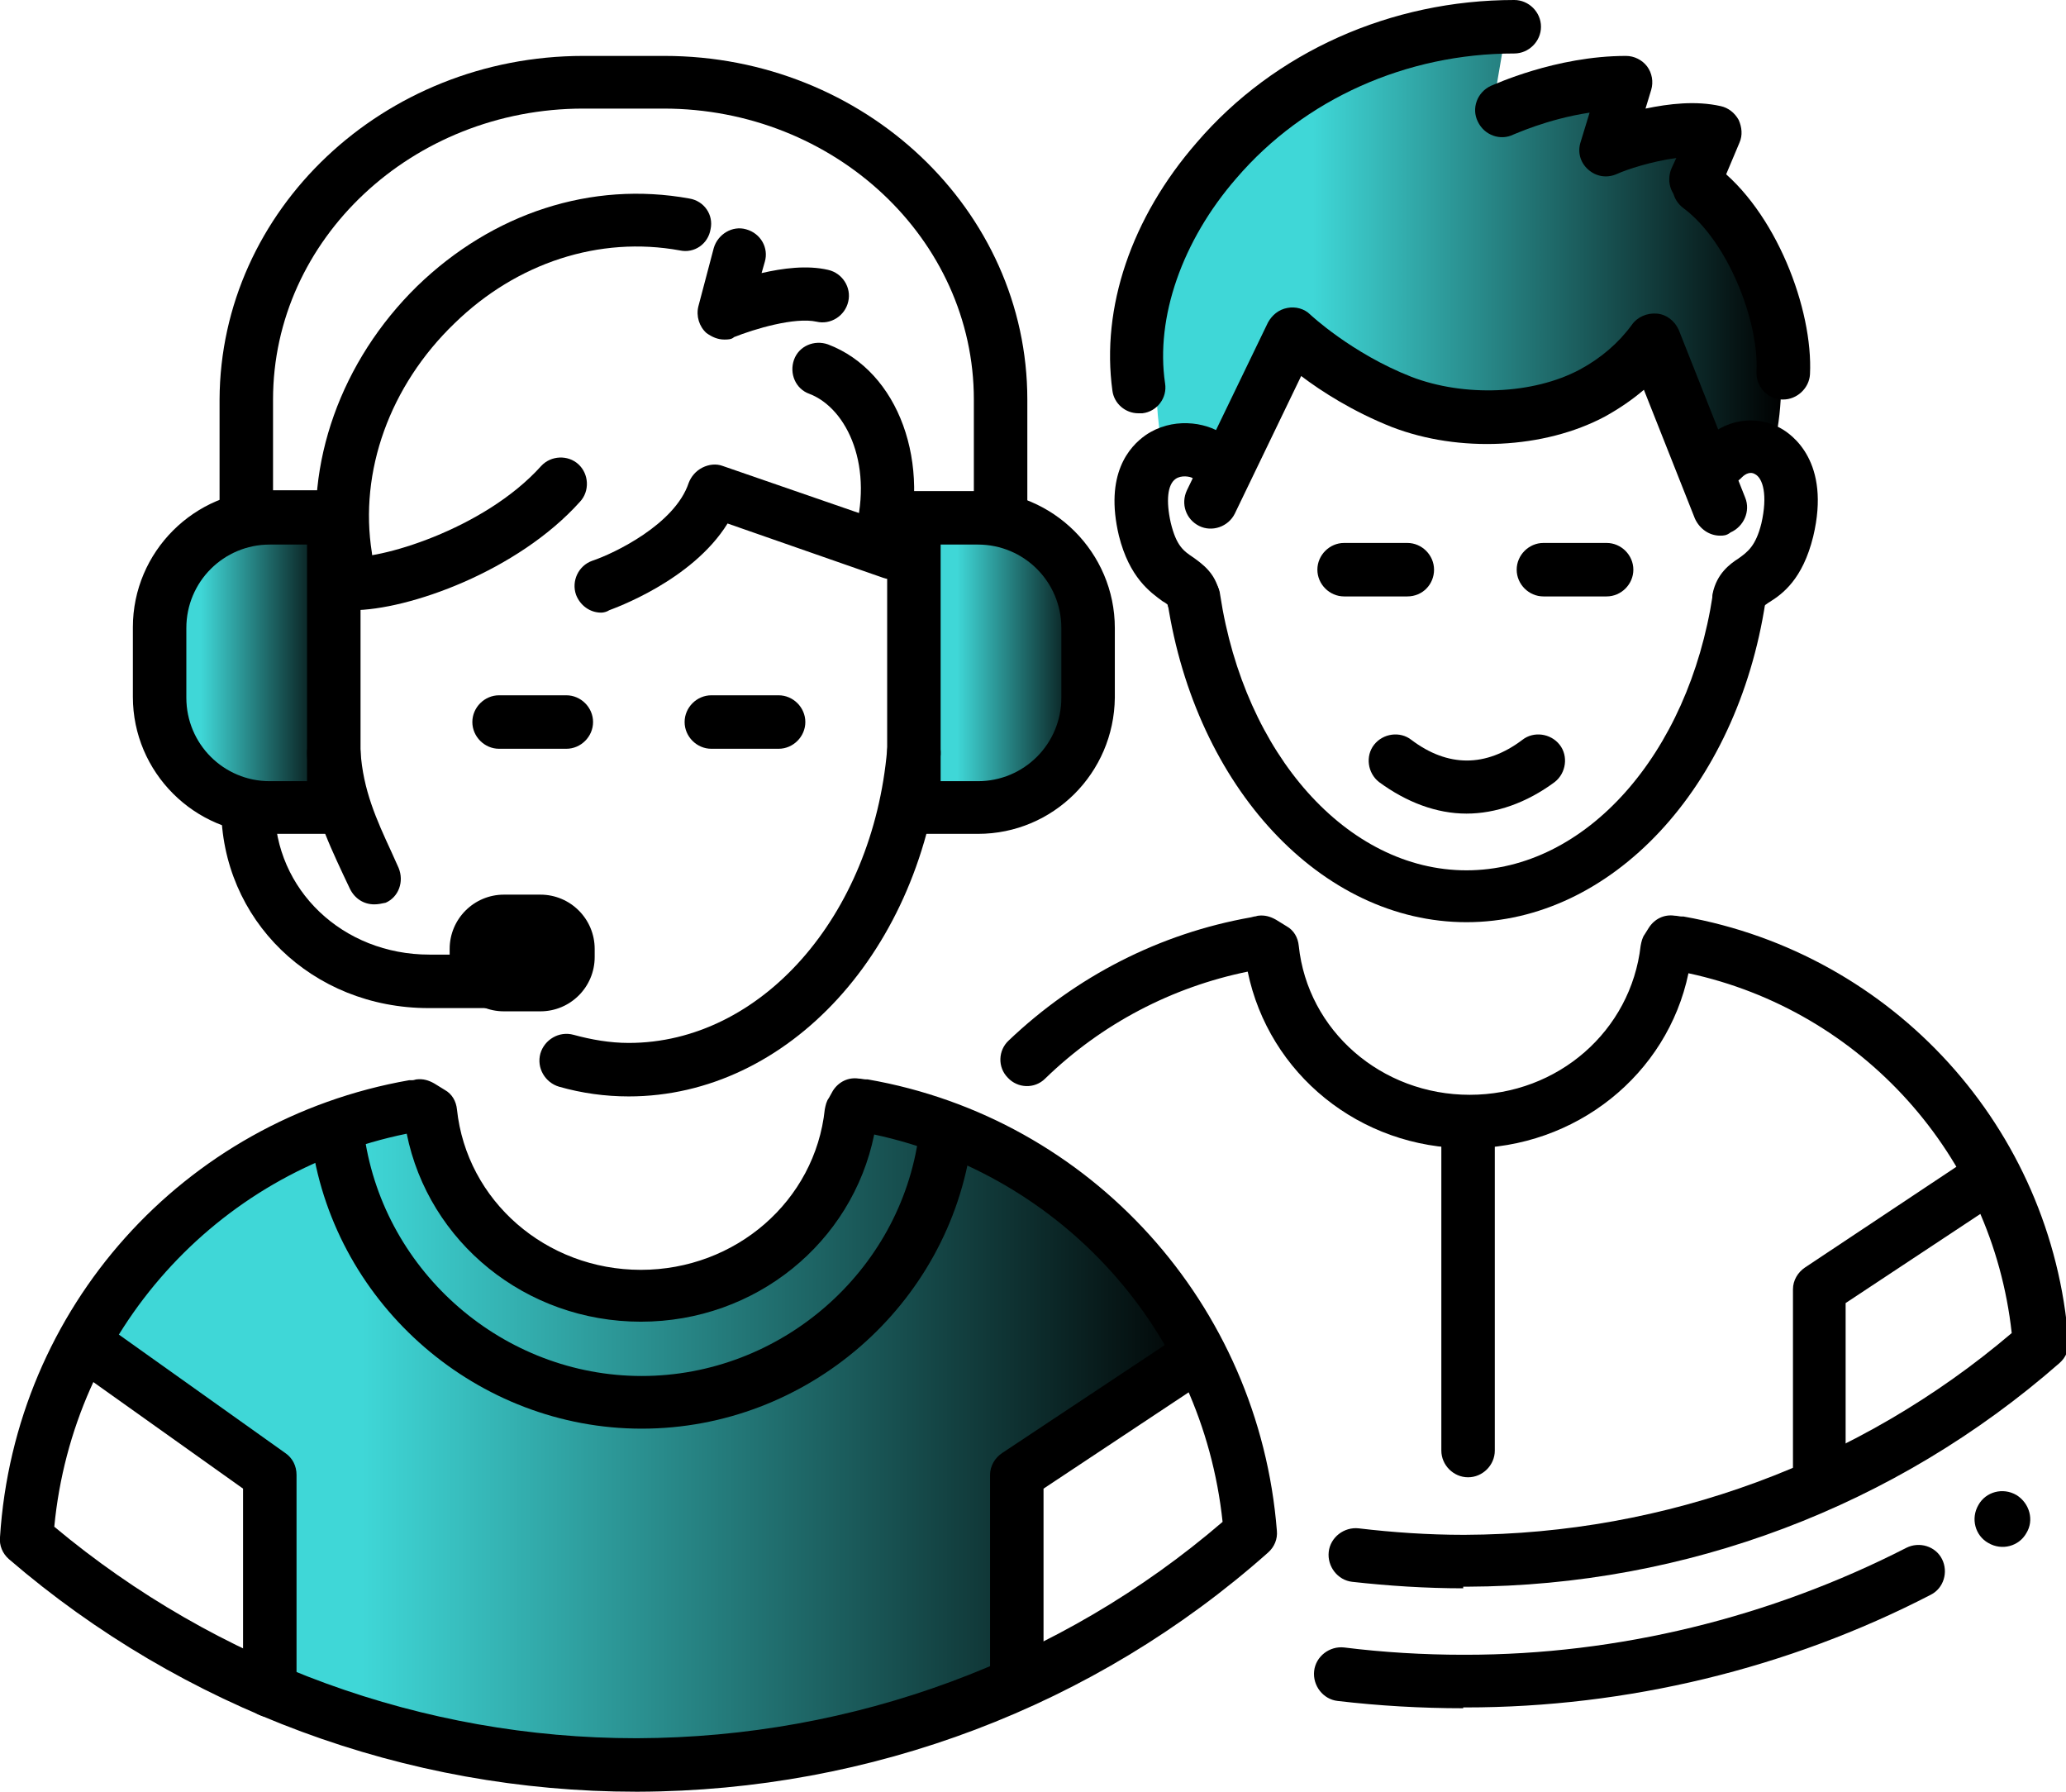 <?xml version="1.0" encoding="utf-8"?>
<!-- Generator: Adobe Illustrator 22.1.0, SVG Export Plug-In . SVG Version: 6.00 Build 0)  -->
<svg version="1.1" id="Layer_1" xmlns="http://www.w3.org/2000/svg" xmlns:xlink="http://www.w3.org/1999/xlink" x="0px" y="0px"
	 viewBox="0 0 255 221.1" style="enable-background:new 0 0 255 221.1;" xml:space="preserve">
<style type="text/css">
	.st0{fill:url(#SVGID_1_);}
	.st1{fill:url(#SVGID_2_);}
	.st2{fill:url(#SVGID_3_);}
	.st3{fill:url(#SVGID_4_);}
	.st4{fill:#000000;}
</style>
<g>
	<g>
		<linearGradient id="SVGID_1_" gradientUnits="userSpaceOnUse" x1="142.729" y1="29.598" x2="219.94" y2="29.598">
			<stop  offset="0.25" style="stop-color:#3FD7D7"/>
			<stop  offset="1" style="stop-color:#000000"/>
		</linearGradient>
		<path class="st0" d="M143.8,57c0,0-11.9-46.1,42.4-55.1l-2.1,12.3l16.5-4.9l-2.1,9.9l13.6-3.3l-2.1,7c0,0,14,13.6,8.6,33.7
			l-8.2,0.4l-7-15.2c0,0-16.5,20.6-43.6,0l-9.1,15.6L143.8,57z"/>
		<linearGradient id="SVGID_2_" gradientUnits="userSpaceOnUse" x1="112.762" y1="81.769" x2="134.299" y2="81.769">
			<stop  offset="0.25" style="stop-color:#3FD7D7"/>
			<stop  offset="1" style="stop-color:#000000"/>
		</linearGradient>
		<path class="st1" d="M134.3,84.9v-6.2c0-8.2-6.7-14.9-14.9-14.9h-6.7v35.9h6.7C127.6,99.7,134.3,93.1,134.3,84.9z"/>
		<linearGradient id="SVGID_3_" gradientUnits="userSpaceOnUse" x1="19.437" y1="81.769" x2="40.974" y2="81.769">
			<stop  offset="0.25" style="stop-color:#3FD7D7"/>
			<stop  offset="1" style="stop-color:#000000"/>
		</linearGradient>
		<path class="st2" d="M34.3,99.7H41V63.8h-6.7c-8.2,0-14.9,6.7-14.9,14.9v6.2C19.4,93.1,26.1,99.7,34.3,99.7z"/>
		<linearGradient id="SVGID_4_" gradientUnits="userSpaceOnUse" x1="9.851" y1="177.266" x2="149.19" y2="177.266">
			<stop  offset="0.25" style="stop-color:#3FD7D7"/>
			<stop  offset="1" style="stop-color:#000000"/>
		</linearGradient>
		<path class="st3" d="M9.9,166.5c0,0,13.7-26.9,41.1-30.2c0,0,31.3,54.9,54.9,0c0,0,30.2,7.1,43.3,30.2l-23.6,15.4l0.5,24.1
			c0,0-21.9,13.2-47.2,12.1c-25.2-1.1-45.5-7.7-45.5-7.7l-0.5-29.1L9.9,166.5z"/>
	</g>
	<g>
		<path class="st4" d="M250.1,189.2c-0.9,1.6-3,2.2-4.7,1.2c-1.6-0.9-2.2-3-1.2-4.7c0.9-1.6,3-2.2,4.7-1.2
			C250.5,185.5,251.1,187.6,250.1,189.2z"/>
		<g>
			<path class="st4" d="M33.3,211.9c-1.8,0-3.3-1.5-3.3-3.3v-24.9L9.2,168.9c-1.5-1-1.8-3.1-0.8-4.6c1-1.5,3.1-1.8,4.6-0.8
				l22.2,15.8c0.9,0.6,1.4,1.6,1.4,2.7v26.6C36.6,210.4,35.1,211.9,33.3,211.9z"/>
		</g>
		<g>
			<path class="st4" d="M125.5,210.5c-1.8,0-3.3-1.5-3.3-3.3V182c0-1.1,0.6-2.1,1.5-2.7l22-14.6c1.5-1,3.5-0.6,4.5,0.9
				c1,1.5,0.6,3.5-0.9,4.5l-20.5,13.6v23.5C128.7,209,127.3,210.5,125.5,210.5z"/>
		</g>
		<g>
			<path class="st4" d="M78.8,221.1h-0.3c-28.4,0-55.9-10.2-77.4-28.7c-0.8-0.7-1.2-1.7-1.1-2.7c1.8-28.3,22.6-51.5,50.5-56.4
				c0.1,0,0.1,0,0.2,0c0.1,0,0.2,0,0.2,0c0.2,0,0.4-0.1,0.5-0.1c0.8-0.1,1.5,0.1,2.2,0.5l1.3,0.8c0.9,0.5,1.4,1.4,1.5,2.4
				c1.2,11.3,11,19.8,22.7,19.8c11.7,0,21.5-8.5,22.7-19.8c0.1-0.5,0.2-1,0.5-1.4l0.5-0.9c0.7-1.1,1.9-1.7,3.2-1.5
				c0.3,0,0.6,0.1,0.9,0.1c0.1,0,0.1,0,0.2,0c27.6,4.8,48.3,27.8,50.5,55.7c0.1,1-0.3,2-1.1,2.7C135.1,210.6,107.5,221,78.8,221.1z
				 M6.7,188.4c20.1,16.8,45.5,26.1,71.8,26.1h0.2c26.6-0.1,52.2-9.5,72.2-26.7c-2.5-23.6-19.8-42.8-43-47.8
				c-2.7,13.3-14.6,23.1-28.8,23.1c-14.2,0-26.2-9.8-28.9-23.2C26.6,144.7,9,164.4,6.7,188.4z"/>
		</g>
		<g>
			<path class="st4" d="M123.5,67.2c-1.8,0-3.3-1.5-3.3-3.3V49.3c0-19.8-17.2-35.9-38.3-35.9H72c-21.1,0-38.3,16.1-38.3,35.9v14.1
				c0,1.8-1.5,3.3-3.3,3.3c-1.8,0-3.3-1.5-3.3-3.3V49.3C27.2,25.9,47.3,6.9,72,6.9h10c24.7,0,44.8,19,44.8,42.4v14.5
				C126.8,65.7,125.3,67.2,123.5,67.2z"/>
		</g>
		<g>
			<path class="st4" d="M43.5,75.3c-0.5,0-1,0-1.5-0.1c-1.8-0.2-3.1-1.9-2.8-3.7c0.2-1.8,1.9-3.1,3.7-2.8
				c3.6,0.5,16.8-3.3,23.9-11.2c1.2-1.3,3.3-1.4,4.6-0.2c1.3,1.2,1.4,3.3,0.2,4.6C63.9,70.5,50.4,75.3,43.5,75.3z"/>
		</g>
		<g>
			<path class="st4" d="M77.6,135.3c-2.9,0-5.8-0.4-8.6-1.2c-1.7-0.5-2.8-2.3-2.3-4.1c0.5-1.7,2.3-2.8,4.1-2.3c2.2,0.6,4.5,1,6.8,1
				c16.3,0,30.1-15.6,31.9-36.2c0.2-1.8,1.7-3.1,3.6-3c1.8,0.2,3.1,1.8,3,3.6C113.9,117.2,97.3,135.3,77.6,135.3z"/>
		</g>
		<g>
			<path class="st4" d="M46.2,111.6c-1.3,0-2.4-0.7-3-1.9c-0.3-0.6-0.6-1.3-0.9-1.9c-1.9-4.1-4.1-8.7-4.4-14.7
				c-0.1-1.8,1.3-3.4,3.1-3.5c1.8-0.1,3.4,1.3,3.5,3.1c0.3,4.8,2,8.5,3.8,12.4c0.3,0.7,0.6,1.3,0.9,2c0.7,1.7,0,3.6-1.6,4.3
				C47.1,111.5,46.7,111.6,46.2,111.6z"/>
		</g>
		<g>
			<path class="st4" d="M69.9,92.4h-8.3c-1.8,0-3.3-1.5-3.3-3.3c0-1.8,1.5-3.3,3.3-3.3h8.3c1.8,0,3.3,1.5,3.3,3.3
				C73.2,90.9,71.7,92.4,69.9,92.4z"/>
		</g>
		<g>
			<path class="st4" d="M96.1,92.4h-8.3c-1.8,0-3.3-1.5-3.3-3.3c0-1.8,1.5-3.3,3.3-3.3h8.3c1.8,0,3.3,1.5,3.3,3.3
				C99.4,90.9,97.9,92.4,96.1,92.4z"/>
		</g>
		<g>
			<path class="st4" d="M120.7,102.9h-7.9c-1.8,0-3.3-1.5-3.3-3.3V63.9c0-1.8,1.5-3.3,3.3-3.3h7.9c9.3,0,16.9,7.6,16.9,16.9v8.6
				C137.5,95.4,130,102.9,120.7,102.9z M116.1,96.4h4.6c5.7,0,10.3-4.6,10.3-10.3v-8.6c0-5.7-4.6-10.3-10.3-10.3h-4.6V96.4z"/>
		</g>
		<g>
			<path class="st4" d="M41.2,102.9h-7.9c-9.3,0-16.9-7.6-16.9-16.9v-8.6c0-9.3,7.6-16.9,16.9-16.9h7.9c1.8,0,3.3,1.5,3.3,3.3v35.8
				C44.5,101.5,43,102.9,41.2,102.9z M33.3,67.2c-5.7,0-10.3,4.6-10.3,10.3v8.6c0,5.7,4.6,10.3,10.3,10.3h4.6V67.2H33.3z"/>
		</g>
		<g>
			<path class="st4" d="M62.7,124.4h-9.8c-14.4,0-25.6-10.9-25.6-24.8c0-1.8,1.5-3.3,3.3-3.3s3.3,1.5,3.3,3.3
				c0,10.2,8.4,18.2,19.1,18.2h9.8c1.8,0,3.3,1.5,3.3,3.3C66,122.9,64.5,124.4,62.7,124.4z"/>
		</g>
		<path class="st4" d="M66.7,110.4h-4.5c-3.7,0-6.7,3-6.7,6.7v1c0,3.7,3,6.7,6.7,6.7h4.5c3.7,0,6.7-3,6.7-6.7v-1
			C73.4,113.4,70.4,110.4,66.7,110.4z"/>
		<g>
			<path class="st4" d="M74.2,75.6c-1.4,0-2.6-0.9-3.1-2.2c-0.6-1.7,0.3-3.6,2-4.2c2.7-0.9,10.2-4.5,11.9-9.6
				c0.3-0.8,0.9-1.5,1.7-1.9c0.8-0.4,1.7-0.5,2.5-0.2l22,7.6c1.7,0.6,2.6,2.5,2,4.2c-0.6,1.7-2.5,2.6-4.2,2l-19.2-6.7
				c-4.4,7.1-14.1,10.5-14.6,10.7C74.9,75.5,74.5,75.6,74.2,75.6z"/>
		</g>
		<g>
			<path class="st4" d="M108.5,70.6c-0.3,0-0.6,0-1-0.1c-1.7-0.5-2.7-2.4-2.2-4.1c2.7-8.7-0.7-16-5.4-17.8c-1.7-0.6-2.5-2.5-1.9-4.2
				c0.6-1.7,2.5-2.5,4.2-1.9c8.7,3.3,12.9,14.7,9.4,25.9C111.2,69.7,109.9,70.6,108.5,70.6z"/>
		</g>
		<g>
			<path class="st4" d="M42.6,72.1c-1.6,0-3-1.2-3.2-2.8c-1.9-12,2.7-24.8,12.1-34c9.3-9,21.5-13,33.6-10.8c1.8,0.3,3,2,2.6,3.8
				c-0.3,1.8-2,3-3.8,2.6c-9.9-1.8-20.1,1.5-27.8,9c-8,7.7-11.8,18.3-10.2,28.3c0.3,1.8-0.9,3.5-2.7,3.7
				C42.9,72.1,42.7,72.1,42.6,72.1z"/>
		</g>
		<g>
			<path class="st4" d="M89.4,41.9c-0.8,0-1.5-0.3-2.2-0.8c-0.9-0.8-1.3-2.1-1-3.3l1.9-7.2c0.5-1.7,2.3-2.8,4-2.3
				c1.8,0.5,2.8,2.3,2.3,4l-0.4,1.4c2.6-0.6,5.6-1,8.2-0.4c1.8,0.4,2.9,2.2,2.5,3.9c-0.4,1.8-2.2,2.9-3.9,2.5
				c-2.7-0.6-7.7,0.9-10.2,1.9C90.3,41.9,89.8,41.9,89.4,41.9z"/>
		</g>
		<g>
			<g>
				<path class="st4" d="M224.6,186.1c-1.8,0-3.3-1.5-3.3-3.3v-23.7c0-1.1,0.6-2.1,1.5-2.7l20.6-13.7c1.5-1,3.5-0.6,4.5,0.9
					c1,1.5,0.6,3.5-0.9,4.5l-19.2,12.7v21.9C227.9,184.7,226.4,186.1,224.6,186.1z"/>
			</g>
			<g>
				<path class="st4" d="M180.6,210.8c-5.2,0-10.4-0.3-15.5-0.9c-1.8-0.2-3.1-1.9-2.9-3.7c0.2-1.8,1.9-3.1,3.7-2.9
					c4.8,0.6,9.8,0.9,14.7,0.9h0.3c18.8,0,37.6-4.6,54.4-13.2c1.6-0.8,3.6-0.2,4.4,1.4c0.8,1.6,0.2,3.6-1.4,4.4
					c-17.6,9.1-37.5,13.9-57.4,13.9H180.6z"/>
			</g>
			<g>
				<path class="st4" d="M180.6,196c-4.6,0-9.2-0.3-13.7-0.8c-1.8-0.2-3.1-1.9-2.9-3.7c0.2-1.8,1.9-3.1,3.7-2.9
					c4.2,0.5,8.6,0.8,12.9,0.8h0.2c24.8-0.1,48.7-8.9,67.5-24.9c-2.4-21.9-18.5-39.8-39.9-44.4c-2.6,12.5-13.9,21.6-27.2,21.6
					c-13.4,0-24.6-9.2-27.2-21.8c-9.3,1.9-18,6.4-25,13.2c-1.3,1.3-3.4,1.2-4.6-0.1c-1.3-1.3-1.2-3.4,0.1-4.6
					c8.3-7.9,18.6-13.2,29.9-15.2l0.4-0.1c0.2,0,0.4-0.1,0.5-0.1c0.8-0.1,1.5,0.1,2.2,0.5l1.3,0.8c0.9,0.5,1.4,1.4,1.5,2.4
					c1.1,10.5,10.2,18.4,21.1,18.4c10.9,0,19.9-7.9,21.1-18.4c0.1-0.5,0.2-1,0.5-1.4l0.5-0.8c0.7-1.1,1.9-1.7,3.2-1.5
					c0.3,0,0.6,0.1,0.9,0.1c0.1,0,0.1,0,0.2,0c25.9,4.6,45.5,26.1,47.5,52.4c0.1,1-0.3,2-1.1,2.7c-20.2,17.7-46.1,27.5-73.1,27.6
					H180.6z"/>
			</g>
			<g>
				<path class="st4" d="M212.3,66.1c-1.3,0-2.5-0.8-3.1-2.1l-6.3-15.9c-1.4,1.2-3,2.3-4.8,3.3c-7.5,4-18,4.5-26.3,1.3
					c-4.8-1.9-8.7-4.4-11.2-6.3l-8.2,17c-0.8,1.6-2.8,2.3-4.4,1.5c-1.6-0.8-2.3-2.7-1.5-4.4l10-20.7c0.5-0.9,1.3-1.6,2.4-1.8
					c1-0.2,2.1,0.1,2.8,0.8c0,0,5.1,4.8,12.5,7.7c6.5,2.5,15,2.2,20.8-0.9c2.6-1.4,4.8-3.3,6.4-5.5c0.7-1,1.9-1.5,3.1-1.4
					c1.2,0.1,2.2,0.9,2.7,2l8.2,20.7c0.7,1.7-0.2,3.6-1.8,4.3C213.1,66.1,212.7,66.1,212.3,66.1z"/>
			</g>
			<g>
				<path class="st4" d="M147.3,77.1c-1.5,0-2.8-1-3.2-2.5c-0.1-0.1-0.4-0.3-0.6-0.4c-1.5-1.1-4.1-2.9-5.4-8.1
					c-1.8-7.6,1.3-11,3.3-12.4c3.2-2.2,7.3-1.7,9.6-0.1c1.5,1,1.8,3.1,0.8,4.6c-1,1.5-3.1,1.8-4.6,0.8c-0.3-0.2-1.4-0.4-2.1,0.1
					c-1,0.7-1.2,2.7-0.6,5.4c0.7,2.9,1.6,3.5,2.8,4.3c1.1,0.8,2.7,1.9,3.2,4.3c0.3,1.8-0.8,3.5-2.6,3.8
					C147.7,77.1,147.5,77.1,147.3,77.1z"/>
			</g>
			<g>
				<path class="st4" d="M214.6,77.1c-0.2,0-0.4,0-0.6-0.1c-1.8-0.4-2.9-2.1-2.6-3.8c0.5-2.4,2.1-3.6,3.2-4.3
					c1.1-0.8,2.1-1.5,2.8-4.3c0.8-3.5,0.2-5.6-0.8-6.1c-0.5-0.3-1.1-0.1-1.6,0.4c-1.2,1.3-3.3,1.4-4.6,0.2c-1.3-1.2-1.4-3.3-0.2-4.6
					c2.5-2.7,6.4-3.4,9.5-1.7c1.5,0.8,6.3,4.2,4.1,13.4c-1.3,5.3-3.8,7.1-5.4,8.1c-0.2,0.1-0.4,0.3-0.6,0.4
					C217.4,76.1,216.1,77.1,214.6,77.1z"/>
			</g>
			<g>
				<path class="st4" d="M181,113.8c-17.9,0-33.4-16.6-36.9-39.5c-0.3-1.8,1-3.5,2.8-3.7c1.8-0.3,3.5,1,3.7,2.8
					c3,19.7,15.7,34,30.4,34s27.4-14.3,30.4-34c0.3-1.8,2-3,3.7-2.8c1.8,0.3,3,1.9,2.8,3.7C214.4,97.2,198.9,113.8,181,113.8z"/>
			</g>
			<g>
				<path class="st4" d="M173.7,73.6h-7.8c-1.8,0-3.3-1.5-3.3-3.3c0-1.8,1.5-3.3,3.3-3.3h7.8c1.8,0,3.3,1.5,3.3,3.3
					C177,72.1,175.6,73.6,173.7,73.6z"/>
			</g>
			<g>
				<path class="st4" d="M198.3,73.6h-7.8c-1.8,0-3.3-1.5-3.3-3.3c0-1.8,1.5-3.3,3.3-3.3h7.8c1.8,0,3.3,1.5,3.3,3.3
					C201.6,72.1,200.1,73.6,198.3,73.6z"/>
			</g>
			<g>
				<path class="st4" d="M181,100.4c-3.7,0-7.4-1.4-10.8-3.9c-1.4-1.1-1.7-3.2-0.6-4.6c1.1-1.4,3.2-1.7,4.6-0.6
					c4.5,3.4,9.2,3.4,13.7,0c1.4-1.1,3.5-0.8,4.6,0.6c1.1,1.4,0.8,3.5-0.6,4.6C188.4,99.1,184.6,100.4,181,100.4z"/>
			</g>
			<g>
				<path class="st4" d="M220.1,49.3c-0.1,0-0.1,0-0.2,0c-1.8-0.1-3.2-1.6-3.1-3.5c0.3-6.1-3.5-16-9-20.1c-1.5-1.1-1.8-3.1-0.7-4.6
					c1.1-1.5,3.1-1.8,4.6-0.7c7.5,5.6,12.1,17.8,11.7,25.8C223.3,47.9,221.8,49.3,220.1,49.3z"/>
			</g>
			<g>
				<path class="st4" d="M140.5,51c-1.6,0-3-1.2-3.2-2.8c-1.4-10.2,2.3-21.3,10.4-30.6C157.3,6.4,171.7,0,186.9,0
					c1.8,0,3.3,1.5,3.3,3.3c0,1.8-1.5,3.3-3.3,3.3c-13.3,0-25.9,5.6-34.3,15.4c-6.7,7.7-10,17.2-8.8,25.3c0.3,1.8-1,3.5-2.8,3.7
					C140.8,51,140.6,51,140.5,51z"/>
			</g>
			<g>
				<path class="st4" d="M209.3,25.4c-0.4,0-0.9-0.1-1.3-0.3c-1.7-0.7-2.4-2.6-1.7-4.3l0.6-1.3c-3,0.4-6.1,1.4-7.4,2
					c-1.2,0.5-2.5,0.3-3.5-0.6c-1-0.9-1.3-2.2-0.9-3.4l1.1-3.6c-5.3,0.8-9.3,2.7-9.4,2.7c-1.6,0.8-3.6,0.1-4.4-1.6
					c-0.8-1.6-0.1-3.6,1.6-4.4c0.3-0.1,8-3.7,16.7-3.7c1,0,2,0.5,2.6,1.3c0.6,0.8,0.8,1.9,0.5,2.9l-0.7,2.3c2.9-0.6,6.2-1,9.3-0.3
					c0.9,0.2,1.7,0.8,2.2,1.7c0.4,0.9,0.5,1.9,0.1,2.8l-2.4,5.7C211.8,24.7,210.6,25.4,209.3,25.4z"/>
			</g>
		</g>
		<g>
			<path class="st4" d="M79.2,176.3c-20.2,0-37.7-15.1-40.7-35.1c-0.3-1.8,1-3.5,2.8-3.7c1.8-0.3,3.5,1,3.7,2.8
				c2.5,16.8,17.2,29.5,34.2,29.5c17.1,0,31.9-12.8,34.2-29.7c0.3-1.8,1.9-3.1,3.7-2.8c1.8,0.3,3,1.9,2.8,3.7
				C117.1,161.1,99.6,176.3,79.2,176.3z"/>
		</g>
		<g>
			<path class="st4" d="M181.2,182.3c-1.8,0-3.3-1.5-3.3-3.3v-40.5c0-1.8,1.5-3.3,3.3-3.3c1.8,0,3.3,1.5,3.3,3.3V179
				C184.5,180.8,183,182.3,181.2,182.3z"/>
		</g>
	</g>
</g>
</svg>
